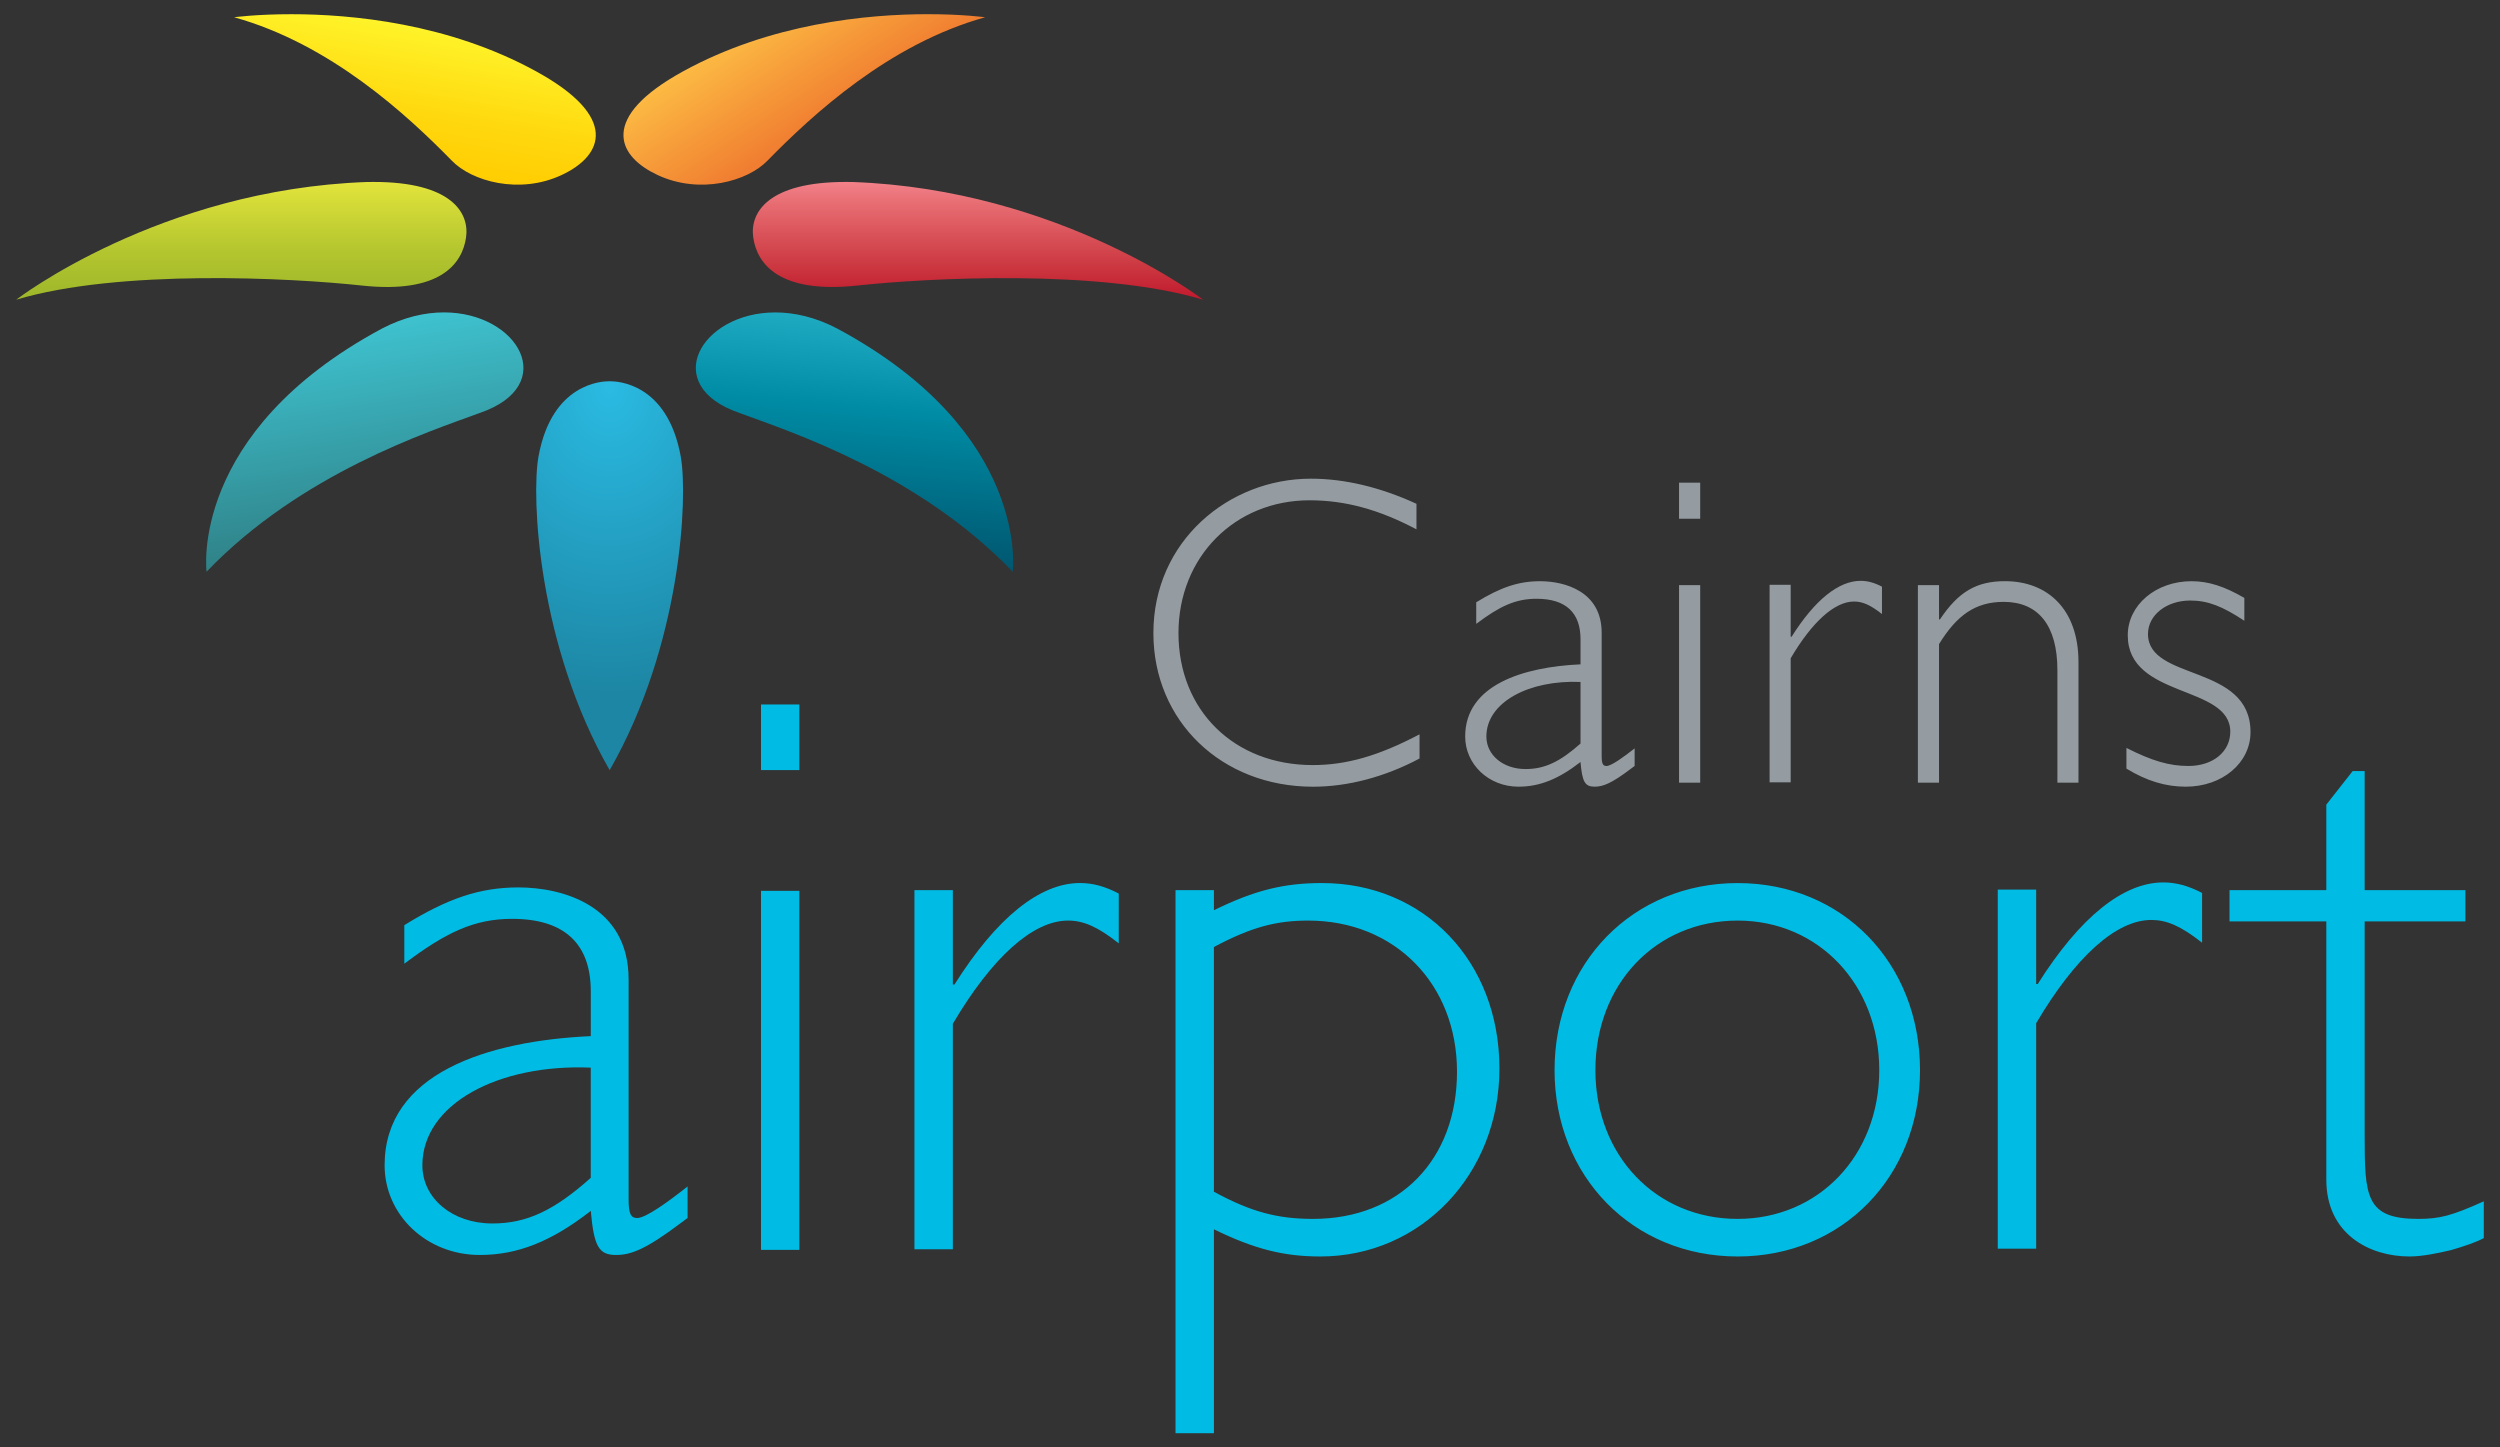 <?xml version="1.0" encoding="utf-8"?>
<!-- Generator: Adobe Illustrator 16.0.4, SVG Export Plug-In . SVG Version: 6.00 Build 0)  -->
<!DOCTYPE svg PUBLIC "-//W3C//DTD SVG 1.1//EN" "http://www.w3.org/Graphics/SVG/1.1/DTD/svg11.dtd">
<svg version="1.1" id="Layers" xmlns="http://www.w3.org/2000/svg" xmlns:xlink="http://www.w3.org/1999/xlink" x="0px" y="0px"
	 width="95px" height="55px" viewBox="0 0 95 55" enable-background="new 0 0 95 55" xml:space="preserve">
<rect x="0" y="0" width="95" height="55" fill="#333333" stroke="none"/>
<g id="logo">
	<g>
		<defs>
			<path id="SVGID_1_" d="M20.463,17.344c-0.279,1.553-0.021,7.167,2.704,11.922c2.725-4.755,2.982-10.369,2.701-11.922
				c-0.509-2.805-2.435-2.856-2.681-2.856c-0.01,0-0.019,0-0.021,0c-0.005,0-0.011,0-0.021,0
				C22.901,14.488,20.975,14.539,20.463,17.344"/>
		</defs>
		
			<radialGradient id="SVGID_2_" cx="23.166" cy="15.53" r="11.54" fx="22.322" fy="15.534" gradientTransform="matrix(-4.371139e-08 1 -0.789 -3.447621e-08 35.415 -7.636)" gradientUnits="userSpaceOnUse">
			<stop  offset="0" style="stop-color:#2ABBE3"/>
			<stop  offset="0.944" style="stop-color:#1D86A4"/>
		</radialGradient>
		<use xlink:href="#SVGID_1_"  overflow="visible" fill="url(#SVGID_2_)"/>
		<clipPath id="SVGID_3_">
			<use xlink:href="#SVGID_1_"  overflow="visible"/>
		</clipPath>
	</g>
	<g>
		<defs>
			<path id="SVGID_4_" d="M14.515,12.485c-7.354,3.948-6.666,9.241-6.666,9.241c3.592-3.746,8.461-5.326,10.367-6.028
				c3.075-1.045,1.494-3.827-1.347-3.827C16.147,11.872,15.343,12.052,14.515,12.485"/>
		</defs>
		<linearGradient id="SVGID_5_" gradientUnits="userSpaceOnUse" x1="12.993" y1="12.447" x2="14.338" y2="20.663">
			<stop  offset="0" style="stop-color:#3EC2CF"/>
			<stop  offset="0.971" style="stop-color:#308389"/>
			<stop  offset="1" style="stop-color:#308389"/>
		</linearGradient>
		<use xlink:href="#SVGID_4_"  overflow="visible" fill="url(#SVGID_5_)"/>
		<clipPath id="SVGID_6_">
			<use xlink:href="#SVGID_4_"  overflow="visible"/>
		</clipPath>
	</g>
	<g>
		<defs>
			<path id="SVGID_7_" d="M13.94,6.916C6.047,7.197,0.615,11.389,0.615,11.389c3.909-1.171,10.44-0.831,13.138-0.538
				c2.956,0.32,3.812-0.817,3.957-1.827c0.137-0.964-0.589-2.11-3.508-2.11C14.117,6.914,14.03,6.915,13.94,6.916"/>
		</defs>
		<linearGradient id="SVGID_8_" gradientUnits="userSpaceOnUse" x1="9.17" y1="6.914" x2="9.17" y2="11.389">
			<stop  offset="0" style="stop-color:#E2E43B"/>
			<stop  offset="0.554" style="stop-color:#B6C72F"/>
			<stop  offset="0.983" style="stop-color:#9EB72A"/>
			<stop  offset="1" style="stop-color:#9EB72A"/>
		</linearGradient>
		<use xlink:href="#SVGID_7_"  overflow="visible" fill="url(#SVGID_8_)"/>
		<clipPath id="SVGID_9_">
			<use xlink:href="#SVGID_7_"  overflow="visible"/>
		</clipPath>
	</g>
	<g>
		<defs>
			<path id="SVGID_10_" d="M8.898,0.656c3.653,1.017,6.547,3.688,8.273,5.451c0.747,0.778,2.561,1.295,4.169,0.545
				c1.607-0.75,2.17-2.216-0.953-3.933c-3.343-1.84-7.039-2.179-9.313-2.179C9.743,0.539,8.898,0.656,8.898,0.656"/>
		</defs>
		<linearGradient id="SVGID_11_" gradientUnits="userSpaceOnUse" x1="16.082" y1="1.055" x2="15.208" y2="6.336">
			<stop  offset="0" style="stop-color:#FFF329"/>
			<stop  offset="0.603" style="stop-color:#FFD80E"/>
			<stop  offset="0.987" style="stop-color:#FFCD02"/>
			<stop  offset="1" style="stop-color:#FFCD02"/>
		</linearGradient>
		<use xlink:href="#SVGID_10_"  overflow="visible" fill="url(#SVGID_11_)"/>
		<clipPath id="SVGID_12_">
			<use xlink:href="#SVGID_10_"  overflow="visible"/>
		</clipPath>
	</g>
	<g>
		<defs>
			<path id="SVGID_13_" d="M28.117,15.699c1.904,0.702,6.776,2.282,10.366,6.028c0,0,0.687-5.293-6.667-9.241
				c-0.827-0.434-1.631-0.614-2.353-0.614C26.621,11.872,25.04,14.654,28.117,15.699"/>
		</defs>
		<linearGradient id="SVGID_14_" gradientUnits="userSpaceOnUse" x1="32.958" y1="12.161" x2="32.169" y2="21.174">
			<stop  offset="0" style="stop-color:#1DAAC1"/>
			<stop  offset="0.013" style="stop-color:#1DAAC1"/>
			<stop  offset="0.363" style="stop-color:#008CA5"/>
			<stop  offset="0.987" style="stop-color:#005770"/>
			<stop  offset="1" style="stop-color:#005770"/>
		</linearGradient>
		<use xlink:href="#SVGID_13_"  overflow="visible" fill="url(#SVGID_14_)"/>
		<clipPath id="SVGID_15_">
			<use xlink:href="#SVGID_13_"  overflow="visible"/>
		</clipPath>
	</g>
	<g>
		<defs>
			<path id="SVGID_16_" d="M28.623,9.024c0.143,1.01,1,2.146,3.955,1.827c2.699-0.292,9.229-0.633,13.14,0.538
				c0,0-5.433-4.191-13.325-4.473c-0.089-0.001-0.178-0.002-0.263-0.002C29.211,6.914,28.485,8.06,28.623,9.024"/>
		</defs>
		<linearGradient id="SVGID_17_" gradientUnits="userSpaceOnUse" x1="37.163" y1="6.914" x2="37.163" y2="11.389">
			<stop  offset="0" style="stop-color:#F38189"/>
			<stop  offset="0.181" style="stop-color:#E76D72"/>
			<stop  offset="0.731" style="stop-color:#CB363F"/>
			<stop  offset="0.987" style="stop-color:#C11A2E"/>
			<stop  offset="1" style="stop-color:#C11A2E"/>
		</linearGradient>
		<use xlink:href="#SVGID_16_"  overflow="visible" fill="url(#SVGID_17_)"/>
		<clipPath id="SVGID_18_">
			<use xlink:href="#SVGID_16_"  overflow="visible"/>
		</clipPath>
	</g>
	<g>
		<defs>
			<path id="SVGID_19_" d="M25.944,2.718c-1.576,0.867-2.214,1.669-2.251,2.349v0.128c0.032,0.608,0.553,1.109,1.298,1.457
				c1.608,0.75,3.421,0.233,4.17-0.545c1.728-1.762,4.621-4.434,8.274-5.451c0,0-0.846-0.117-2.179-0.117
				C32.982,0.539,29.286,0.878,25.944,2.718"/>
		</defs>
		<linearGradient id="SVGID_20_" gradientUnits="userSpaceOnUse" x1="28.984" y1="0.673" x2="31.563" y2="4.585">
			<stop  offset="0" style="stop-color:#FCBA43"/>
			<stop  offset="0.67" style="stop-color:#F49036"/>
			<stop  offset="0.971" style="stop-color:#F07D31"/>
			<stop  offset="1" style="stop-color:#F07D31"/>
		</linearGradient>
		<use xlink:href="#SVGID_19_"  overflow="visible" fill="url(#SVGID_20_)"/>
		<clipPath id="SVGID_21_">
			<use xlink:href="#SVGID_19_"  overflow="visible"/>
		</clipPath>
	</g>
</g>
<g id="Carins_Airport">
	<path fill="#949CA1" d="M85.285,22.721c-0.752-0.435-1.354-0.635-2.006-0.635c-1.354,0-2.424,0.902-2.424,2.056
		c0,2.407,3.896,1.871,3.896,3.662c0,0.768-0.668,1.303-1.588,1.303c-0.719,0-1.371-0.184-2.359-0.686v0.786
		c0.77,0.469,1.488,0.687,2.256,0.687c1.389,0,2.459-0.904,2.459-2.074c0-2.609-3.896-1.924-3.896-3.729
		c0-0.719,0.705-1.271,1.607-1.271c0.668,0,1.219,0.217,2.055,0.769V22.721 M73.683,22.235H72.88v7.507h0.803v-5.266
		c0.668-1.086,1.371-1.605,2.457-1.605c1.322,0,2.041,0.903,2.041,2.591v4.28h0.801v-4.581c0-2.023-1.186-3.076-2.791-3.076
		c-1.086,0-1.771,0.402-2.473,1.453h-0.035V22.235z M64.607,18.342h-0.803v1.371h0.803V18.342z M64.607,22.235h-0.803v7.507h0.803
		V22.235z M60.06,28.254c-0.787,0.702-1.371,0.97-2.09,0.97c-0.854,0-1.488-0.534-1.488-1.236c0-1.304,1.619-2.157,3.578-2.074
		V28.254z M62.117,28.438c-0.402,0.318-0.885,0.67-1.07,0.67c-0.135,0-0.184-0.084-0.184-0.385v-4.681
		c0-1.571-1.404-1.956-2.342-1.956c-0.818,0-1.504,0.234-2.424,0.801v0.82c0.887-0.669,1.49-0.954,2.291-0.954
		c1.121,0,1.672,0.535,1.672,1.538v0.954c-2.189,0.1-4.383,0.785-4.383,2.742c0,1.053,0.889,1.907,2.025,1.907
		c0.803,0,1.521-0.287,2.357-0.938c0.066,0.752,0.166,0.938,0.535,0.938c0.316,0,0.637-0.118,1.387-0.687l0.135-0.101V28.438z
		 M53.826,19.144c-1.389-0.637-2.742-0.954-4.014-0.954c-3.125,0-5.983,2.375-5.983,5.867c0,3.346,2.59,5.838,6.067,5.838
		c1.322,0,2.727-0.369,4.047-1.072v-0.919c-1.555,0.819-2.775,1.169-4.062,1.169c-2.976,0-5.099-2.072-5.099-5.016
		c0-2.891,2.14-5.046,4.982-5.046c1.354,0,2.641,0.351,4.062,1.104V19.144z"/>
	<path fill="#949CA1" d="M71.515,22.294c-0.285-0.151-0.543-0.222-0.811-0.222c-0.834,0-1.738,0.72-2.623,2.124h-0.035v-1.973
		h-0.801v7.507h0.801v-4.716c0.818-1.388,1.672-2.156,2.408-2.156c0.32,0,0.617,0.125,1.061,0.476V22.294"/>
	<path fill="#00BCE4" d="M83.679,33.932c-0.518-0.271-0.986-0.4-1.473-0.4c-1.52,0-3.16,1.307-4.771,3.859h-0.061v-3.586h-1.459
		v13.645h1.459v-8.568c1.49-2.525,3.039-3.924,4.377-3.924c0.582,0,1.121,0.229,1.928,0.865V33.932"/>
	<path fill="#00BCE4" d="M89.857,29.3h-0.455L88.4,30.576v3.25h-3.678v1.186H88.4v9.816c0,2.068,1.641,2.918,3.16,2.918
		c0.484,0,1.064-0.121,1.578-0.242c0.52-0.15,0.973-0.307,1.246-0.457V45.65c-1.215,0.547-1.672,0.668-2.49,0.668
		c-2.006,0-2.037-0.852-2.037-3.191v-8.115h3.828v-1.186h-3.828V29.3 M71.412,40.666c0,3.252-2.311,5.652-5.381,5.652
		c-3.098,0-5.406-2.4-5.406-5.652c0-3.281,2.309-5.684,5.406-5.684C69.101,34.982,71.412,37.412,71.412,40.666 M72.96,40.666
		c0-4.072-2.945-7.109-6.93-7.109c-3.979,0-6.957,3.037-6.957,7.109c0,4.041,2.979,7.08,6.957,7.08
		C70.015,47.746,72.96,44.707,72.96,40.666 M46.129,35.986c1.428-0.76,2.37-1.004,3.585-1.004c3.281,0,5.652,2.402,5.652,5.742
		c0,3.344-2.189,5.594-5.469,5.594c-1.368,0-2.372-0.273-3.769-1.033V35.986z M46.129,33.826H44.67v20.635h1.459v-7.748
		c1.55,0.76,2.673,1.033,4.042,1.033c3.828,0,6.807-3.129,6.807-7.141c0-4.072-2.857-7.049-6.746-7.049
		c-1.43,0-2.553,0.27-4.103,1.033V33.826z"/>
	<path fill="#00BCE4" d="M30.375,26.77h-1.457v2.493h1.457V26.77z M30.375,33.852h-1.457v13.643h1.457V33.852z"/>
	<path fill="#00BCE4" d="M42.513,33.955c-0.517-0.271-0.986-0.4-1.472-0.4c-1.521,0-3.162,1.305-4.771,3.857h-0.062v-3.586h-1.459
		v13.646h1.459v-8.57c1.489-2.523,3.04-3.92,4.376-3.92c0.583,0,1.12,0.227,1.929,0.865V33.955"/>
	<path fill="#00BCE4" d="M22.449,44.758c-1.405,1.256-2.451,1.734-3.738,1.734c-1.525,0-2.661-0.957-2.661-2.211
		c0-2.336,2.9-3.859,6.399-3.711V44.758 M26.128,45.086c-0.718,0.568-1.584,1.199-1.914,1.199c-0.238,0-0.327-0.152-0.327-0.688
		v-8.377c0-2.811-2.514-3.498-4.188-3.498c-1.467,0-2.691,0.418-4.335,1.434v1.465c1.584-1.193,2.659-1.705,4.096-1.705
		c2.003,0,2.99,0.959,2.99,2.754v1.703c-3.918,0.18-7.835,1.406-7.835,4.908c0,1.881,1.585,3.408,3.617,3.408
		c1.437,0,2.722-0.51,4.218-1.676c0.12,1.348,0.301,1.676,0.959,1.676c0.567,0,1.136-0.213,2.481-1.229l0.238-0.176V45.086z"/>
</g>
</svg>
